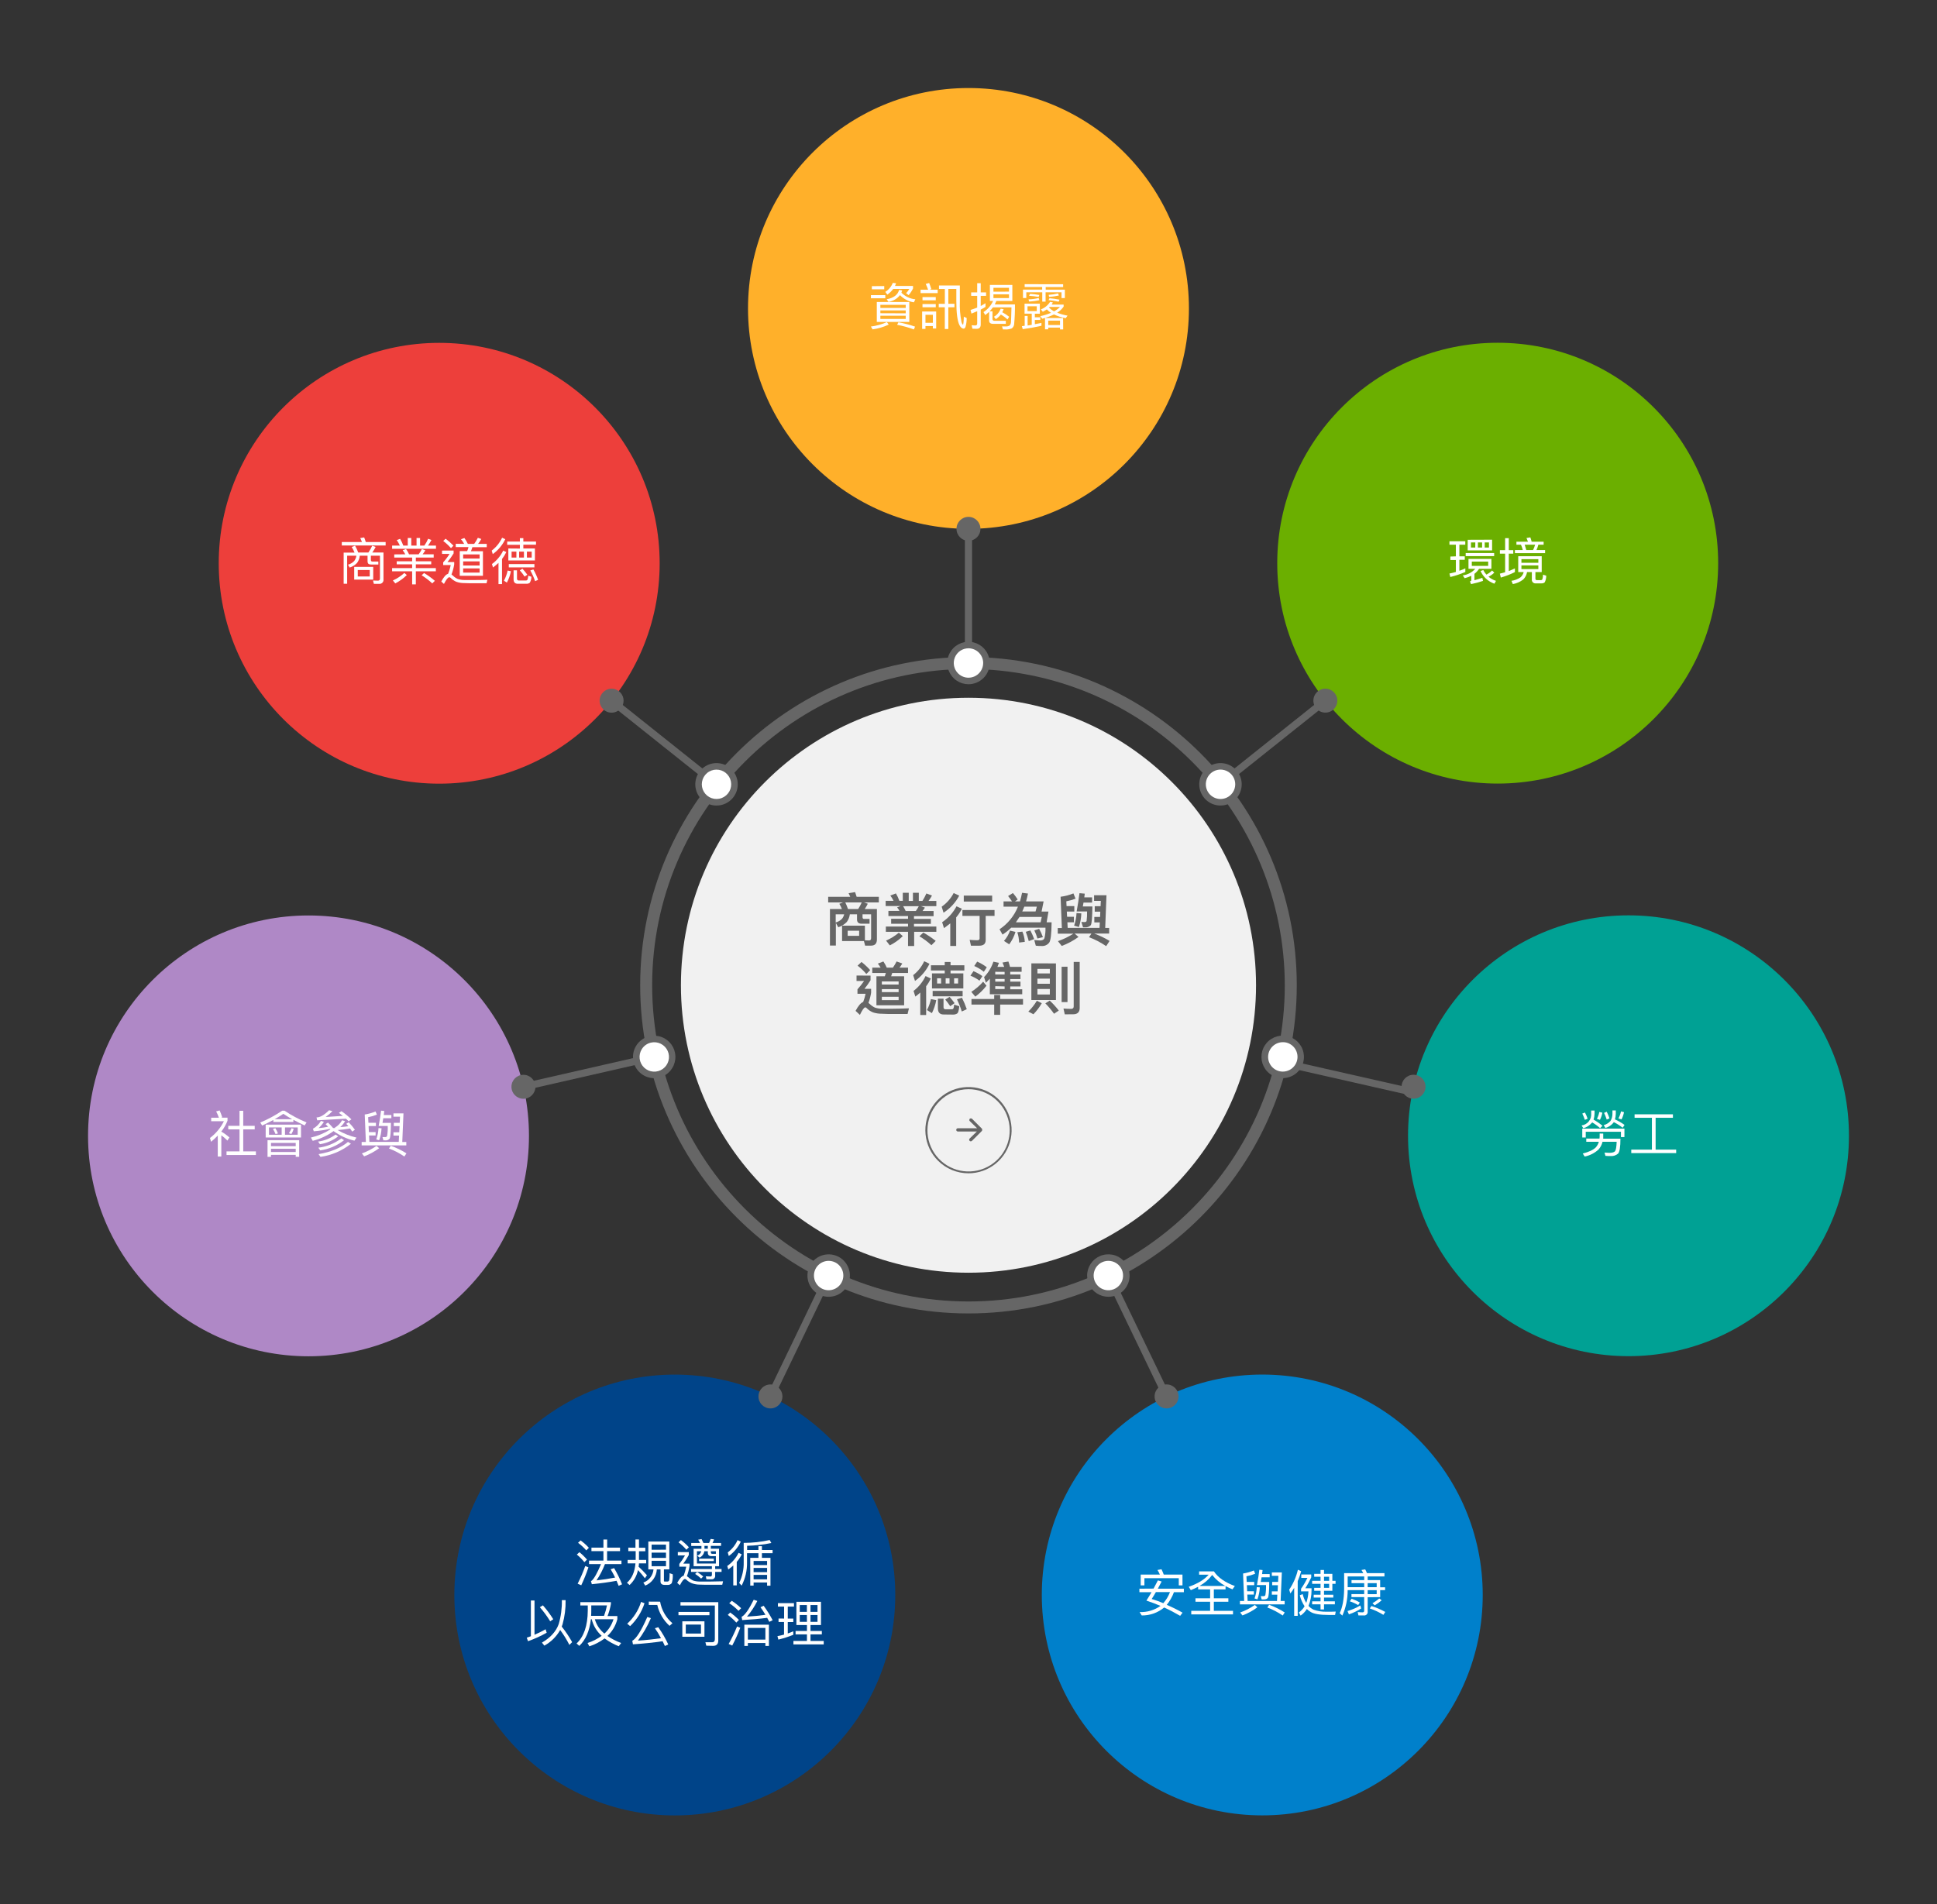 <svg width="660" height="649" viewBox="0 0 660 649" fill="none" xmlns="http://www.w3.org/2000/svg">
<rect x="0" y="0" width="660" height="649" fill="#333333" stroke="none"/>
<g clip-path="url(#clip0)">
<path d="M329.991 180.237C371.478 180.237 405.11 146.605 405.11 105.118C405.11 63.632 371.478 30 329.991 30C288.505 30 254.873 63.632 254.873 105.118C254.873 146.605 288.505 180.237 329.991 180.237Z" fill="#FFB02A"/>
<path d="M301.651 100.579V101.656H296.752V100.579H301.651ZM302.819 110.622C301.08 111.447 299.223 111.998 297.316 112.255L296.744 111.291C298.625 111.052 300.462 110.543 302.198 109.781L302.819 110.622ZM301.292 97.492V98.586H297.071V97.525L301.292 97.492ZM309.833 102.922V109.715H298.753V102.922H309.833ZM308.608 104.947V103.885H299.969V104.947H308.608ZM308.608 106.784V105.788H299.969V106.751L308.608 106.784ZM308.608 107.601H299.969V108.695H308.608V107.601ZM302.337 100.399L301.651 99.484C302.813 98.76 303.709 97.681 304.207 96.406L305.334 96.537C305.219 96.847 305.097 97.157 304.958 97.451H311.098V98.325C310.699 99.139 310.196 99.9 309.604 100.587L308.747 99.917C309.164 99.483 309.529 99 309.833 98.48H304.346C303.78 99.227 303.103 99.883 302.337 100.423V100.399ZM307.391 98.995C307.327 99.257 307.242 99.513 307.138 99.762C308.414 101.035 310.089 101.828 311.882 102.007L311.392 103.036C309.585 102.77 307.918 101.908 306.656 100.587C305.687 101.831 304.274 102.65 302.713 102.873L302.133 101.983C304.493 101.55 305.905 100.489 306.346 98.807L307.391 98.995ZM311.8 111.299L311.392 112.279C309.536 111.59 307.624 111.062 305.677 110.703L306.126 109.846C308.055 110.183 309.952 110.677 311.8 111.324V111.299Z" fill="white"/>
<path d="M316.242 98.742C316.011 98.069 315.738 97.412 315.425 96.774L316.601 96.447C316.885 97.123 317.127 97.816 317.328 98.521L316.74 98.742H319.5V99.893H313.67V98.742H316.242ZM318.985 111.945H317.859V111.128H315.336V112.091H314.201V106.164H318.985V111.945ZM318.847 101.248V102.342H314.323V101.248H318.847ZM318.847 103.624V104.727H314.323V103.624H318.847ZM317.859 110.018V107.282H315.336V110.018H317.859ZM321.941 103.559V98.497H319.941V97.288H327.052V102.669C326.961 105.059 327.15 107.451 327.616 109.797C327.787 110.344 327.942 110.614 328.081 110.614C328.22 110.614 328.22 110.393 328.285 109.977C328.351 109.56 328.375 108.817 328.408 107.919L329.379 108.385C329.395 109.434 329.252 110.48 328.955 111.487C328.783 111.83 328.596 112.002 328.351 112.002C327.804 112.002 327.33 111.61 326.93 110.834C326.211 109.397 325.852 106.654 325.852 102.669V98.48H323.125V103.543H325.215V104.727H323.125V112.132H321.925V104.727H319.859V103.543L321.941 103.559Z" fill="white"/>
<path d="M331.33 112.025L331.077 110.833C331.502 110.89 331.93 110.92 332.359 110.923C332.751 110.923 332.963 110.678 332.963 110.237V106.065C332.31 106.351 331.657 106.628 331.004 106.881L330.693 105.632C331.464 105.4 332.222 105.127 332.963 104.816V100.831H330.906V99.647H332.963V96.512H334.164V99.647H335.992V100.831H334.164V104.301C334.727 103.991 335.274 103.681 335.797 103.346V104.595C335.268 104.93 334.723 105.238 334.164 105.518V110.596C334.164 111.568 333.698 112.066 332.792 112.066L331.33 112.025ZM344.941 97.108V102.578H339.495C339.324 102.995 339.152 103.395 338.965 103.746H345.831C345.856 106.025 345.76 108.303 345.546 110.572C345.512 110.835 345.426 111.09 345.292 111.319C345.159 111.549 344.982 111.75 344.77 111.911C343.993 112.221 343.154 112.344 342.32 112.27H341.741L341.414 111.241C341.822 111.241 342.231 111.241 342.631 111.241C343.135 111.301 343.645 111.18 344.068 110.899C344.31 110.584 344.45 110.202 344.468 109.804C344.517 109.249 344.566 107.567 344.639 104.758H338.311C337.982 105.24 337.608 105.688 337.193 106.097H338.173V108.718C338.173 109.135 338.409 109.339 338.907 109.339H342.72V110.368H338.377C337.47 110.368 337.021 109.992 337.021 109.233V106.285C336.606 106.676 336.167 107.042 335.707 107.379L335.103 106.367C336.539 105.452 337.675 104.134 338.369 102.578H337.291V97.108H344.941ZM343.798 99.394V98.088H338.499V99.402L343.798 99.394ZM343.798 100.317H338.499V101.59H343.798V100.317ZM339.307 108.767L338.671 107.951C339.735 107.34 340.544 106.366 340.949 105.207L341.977 105.363C341.842 105.725 341.687 106.079 341.512 106.424C342.348 106.854 343.137 107.371 343.864 107.967L343.284 108.874C342.6 108.225 341.84 107.66 341.022 107.192C340.551 107.817 339.97 108.351 339.307 108.767Z" fill="white"/>
<path d="M354.307 103.485V106.915H352.609V108.14H354.463V109.046H352.609V110.483C353.426 110.344 354.136 110.197 354.854 110.042V111.03C353.042 111.446 350.911 111.846 348.478 112.181L348.184 111.152L349.147 111.03V107.674H350.143V110.94L351.548 110.712V106.898H349.098V103.485H354.307ZM362.244 96.872V97.835H356.3V98.725H362.832V101.583H361.697V99.615H356.267V102.808H355.132V99.615H349.694V101.567H348.567V98.709H355.099V97.819H349.131V96.856L362.244 96.872ZM353.262 104.384H350.111V106.017H353.262V104.384ZM354.152 102.293C353.004 102.558 351.835 102.716 350.658 102.767L350.437 102.032C351.609 101.992 352.774 101.836 353.915 101.567L354.152 102.293ZM354.152 100.522L353.891 101.191C352.83 101.02 351.735 100.881 350.625 100.799L350.984 100.13C352.029 100.219 353.091 100.35 354.152 100.522ZM358.749 103.077C358.61 103.339 358.472 103.575 358.333 103.796H362.415V104.498C361.835 105.334 361.087 106.04 360.219 106.572C361.354 107.027 362.533 107.36 363.738 107.568L363.134 108.442C361.746 108.203 360.398 107.777 359.125 107.176C357.841 107.794 356.497 108.281 355.116 108.629L354.446 107.756C355.7 107.485 356.927 107.103 358.112 106.613C357.589 106.288 357.112 105.895 356.692 105.445C356.259 105.739 355.802 106.008 355.32 106.262L354.667 105.445C355.963 104.951 357.064 104.048 357.802 102.873L358.749 103.077ZM362.26 112.271H361.182V111.651H357.173V112.238H356.071V108.385H362.227L362.26 112.271ZM361.182 110.777V109.283H357.173V110.777H361.182ZM361.011 102.122L360.717 102.824C359.579 102.581 358.429 102.398 357.271 102.277L357.598 101.64C358.733 101.732 359.862 101.893 360.978 102.122H361.011ZM357.32 100.489C358.402 100.416 359.476 100.25 360.529 99.991L360.79 100.718C359.692 100.95 358.579 101.109 357.459 101.191L357.32 100.489ZM359.174 106.098C359.907 105.714 360.574 105.215 361.15 104.62H357.647L357.426 104.825C357.934 105.334 358.511 105.768 359.141 106.115L359.174 106.098Z" fill="white"/>
<path d="M510.318 267.055C551.804 267.055 585.436 233.423 585.436 191.937C585.436 150.45 551.804 116.818 510.318 116.818C468.831 116.818 435.199 150.45 435.199 191.937C435.199 233.423 468.831 267.055 510.318 267.055Z" fill="#6BAF00"/>
<path d="M496.061 189.61V185.65H493.873V184.466H499.27V185.65H497.262V189.61H499.099V190.786H497.262V194.526C497.947 194.289 498.633 194.011 499.286 193.709V194.934C497.635 195.651 495.925 196.225 494.175 196.649L493.873 195.473C494.624 195.318 495.343 195.146 496.061 194.934V190.851H494.191V189.676L496.061 189.61ZM508.17 190.484V193.856H503.965C503.541 194.513 503.008 195.093 502.389 195.571V197.751C503.279 197.514 504.194 197.22 505.084 196.934L505.32 197.979C503.982 198.424 502.619 198.792 501.238 199.082L500.862 198.151C501.173 198.053 501.328 197.93 501.328 197.759V196.24C500.6 196.594 499.836 196.868 499.05 197.057L498.413 196.11C500.053 195.877 501.562 195.084 502.683 193.864H500.364V190.492L508.17 190.484ZM509.109 188.475V189.537H499.409V188.475H509.109ZM508.407 183.936V187.585H500.095V183.968L508.407 183.936ZM502.691 184.875H501.205V186.606H502.667L502.691 184.875ZM507.076 191.407H501.491V192.868H507.076V191.407ZM505.002 184.875H503.573V186.606H504.994L505.002 184.875ZM509.15 195.162C508.577 195.734 507.912 196.203 507.182 196.551C507.936 197.181 508.804 197.664 509.738 197.971L509.182 198.935C508.142 198.574 507.187 198.002 506.376 197.256C505.566 196.511 504.917 195.606 504.471 194.599L505.41 194.289C505.687 194.85 506.042 195.369 506.464 195.832C507.183 195.476 507.837 195.002 508.399 194.428L509.15 195.162ZM507.337 184.875H505.892V186.606H507.337V184.875Z" fill="white"/>
<path d="M516.178 194.974C514.639 195.743 513.032 196.369 511.377 196.844L511.051 195.504C511.647 195.366 512.251 195.211 512.847 195.039V188.695H511.067V187.495H512.847V183.412H514.096V187.495H515.623V188.695H514.096V194.614C514.807 194.337 515.493 194.051 516.178 193.724V194.974ZM525.315 189.568V194.974H523.168V197.17C523.168 197.529 523.323 197.717 523.649 197.717H525.054C525.144 197.719 525.233 197.699 525.314 197.66C525.395 197.62 525.466 197.561 525.519 197.489C525.679 196.959 525.759 196.409 525.756 195.856L526.85 196.198C526.867 196.982 526.694 197.759 526.344 198.46C526.043 198.718 525.653 198.848 525.258 198.819H523.307C523.12 198.843 522.931 198.823 522.753 198.761C522.576 198.699 522.415 198.597 522.284 198.462C522.152 198.328 522.054 198.165 521.996 197.986C521.939 197.807 521.923 197.617 521.951 197.431V194.982H520.318C520.161 195.928 519.713 196.801 519.036 197.48C517.998 198.298 516.771 198.842 515.468 199.064L515.003 197.954C516.113 197.797 517.172 197.386 518.097 196.754C518.63 196.286 519.004 195.664 519.167 194.974H517.313V189.568H525.315ZM520.628 184.62C520.457 184.155 520.31 183.747 520.13 183.363L521.437 183.143C521.616 183.626 521.766 184.119 521.886 184.62H525.968V185.649H524.164C524.011 186.273 523.798 186.88 523.527 187.462H526.466V188.507H516.178V187.462H518.865C518.706 186.843 518.502 186.237 518.252 185.649H516.693V184.62H520.628ZM524.164 191.814V190.565H518.399V191.814H524.164ZM524.164 192.696H518.399V193.961H524.164V192.696ZM523.053 185.649H519.518C519.706 186.213 519.894 186.809 520.065 187.462H522.351C522.659 186.889 522.895 186.28 523.053 185.649Z" fill="white"/>
<path d="M554.882 462.2C596.369 462.2 630 428.568 630 387.081C630 345.595 596.369 311.963 554.882 311.963C513.395 311.963 479.764 345.595 479.764 387.081C479.764 428.568 513.395 462.2 554.882 462.2Z" fill="#00A194"/>
<path d="M542.332 382.73C541.585 383.595 540.599 384.22 539.498 384.526L538.902 383.571C539.878 383.44 540.764 382.935 541.374 382.162C541.983 381.39 542.268 380.41 542.168 379.431V378.492H543.32V379.464C543.309 380.182 543.194 380.894 542.977 381.578C544.053 382.191 545.075 382.896 546.03 383.685L545.214 384.501C544.389 383.761 543.491 383.104 542.536 382.542L542.332 382.73ZM553.493 387.531H552.309V385.726H540.315V387.678H539.131V384.648H553.501L553.493 387.531ZM540.96 381.268L540.013 381.66C539.774 380.927 539.482 380.212 539.139 379.521L540.045 379.162C540.416 379.839 540.723 380.55 540.96 381.284V381.268ZM546.275 386.347V387.392V388.078H552.138C552.138 390.919 551.852 392.617 551.321 393.181C550.957 393.491 550.532 393.723 550.075 393.864C549.617 394.004 549.135 394.049 548.66 393.997C548.219 393.997 547.688 393.997 547.027 393.932L546.716 392.813L548.349 392.903C549.411 392.903 550.08 392.683 550.35 392.266C550.619 391.85 550.782 390.829 550.848 389.131H546.03C545.811 390.111 545.344 391.019 544.675 391.768C543.35 392.988 541.714 393.818 539.947 394.169L539.294 393.14C541.433 392.593 542.928 391.891 543.785 391.001C544.247 390.456 544.587 389.818 544.781 389.131H540.494V388.053H545.002L545.059 387.367V386.322L546.275 386.347ZM545.965 379.211C545.825 380.065 545.549 380.892 545.149 381.66L544.12 381.317C544.515 380.584 544.791 379.793 544.936 378.974L545.965 379.211ZM549.68 382.73C548.985 383.548 548.061 384.14 547.027 384.428L546.422 383.464C547.329 383.236 548.144 382.734 548.758 382.027C549.196 381.286 549.422 380.439 549.411 379.578V378.451H550.554V379.578C550.54 380.23 550.444 380.877 550.268 381.505C551.419 382.02 552.513 382.652 553.534 383.391L552.897 384.363C551.963 383.616 550.95 382.972 549.876 382.444L549.68 382.73ZM548.415 381.154L547.467 381.562C547.216 380.784 546.913 380.023 546.561 379.284L547.467 378.9C547.838 379.633 548.154 380.392 548.415 381.17V381.154ZM553.354 379.055C553.19 379.909 552.901 380.735 552.497 381.505L551.452 381.162C551.864 380.417 552.159 379.613 552.326 378.778L553.354 379.055Z" fill="white"/>
<path d="M556.955 380.957V379.773H570.019V380.957H564.124V391.809H571.129V392.993H555.828V391.809H562.858V380.957H556.955Z" fill="white"/>
<path d="M430.095 618.707C471.582 618.707 505.213 585.076 505.213 543.589C505.213 502.102 471.582 468.471 430.095 468.471C388.608 468.471 354.977 502.102 354.977 543.589C354.977 585.076 388.608 618.707 430.095 618.707Z" fill="#0080CB"/>
<path d="M393.058 541.417C393.572 540.47 394.07 539.547 394.536 538.617L395.801 539C395.352 539.858 394.928 540.633 394.511 541.45H403.379V542.65H399.998C399.429 544.212 398.601 545.667 397.549 546.953C399.394 547.741 401.193 548.632 402.938 549.623L402.121 550.701C400.353 549.661 398.532 548.713 396.667 547.86C394.527 549.651 391.815 550.613 389.024 550.57L388.306 549.419C390.844 549.519 393.344 548.778 395.418 547.312C393.785 546.627 392.184 546.025 390.617 545.508C391.237 544.553 391.817 543.589 392.364 542.65H388.232V541.45L393.058 541.417ZM402.913 540.315H401.648V537.865H389.939V540.315H388.673V536.649H395.205C394.978 536.102 394.705 535.574 394.389 535.073L395.761 534.828C396.052 535.419 396.308 536.027 396.528 536.649H402.905L402.913 540.315ZM392.405 544.961C393.757 545.36 395.084 545.837 396.381 546.39C397.366 545.278 398.135 543.994 398.651 542.601H393.85C393.344 543.508 392.854 544.291 392.405 544.977V544.961Z" fill="white"/>
<path d="M405.747 541.948L405.045 540.805C408.131 539.716 410.396 538.339 411.838 536.673H408.572V535.555H413.626C414.998 537.629 417.366 539.294 420.754 540.544L419.938 541.662C419.134 541.338 418.349 540.97 417.586 540.56V541.695H413.594V544.716H418.542V545.892H413.594V548.994H420.126V550.211H405.902V548.994H412.328V545.892H407.339V544.716H412.328V541.695H408.246V540.789C407.433 541.217 406.599 541.604 405.747 541.948ZM413.014 536.788C411.859 538.319 410.393 539.588 408.711 540.511H417.488C415.757 539.572 414.235 538.292 413.014 536.747V536.788Z" fill="white"/>
<path d="M427.679 536.356C426.717 536.744 425.719 537.037 424.699 537.229L424.797 539.132H427.353V540.25H424.854L424.952 542.324H427.23V543.451H425.001L425.107 545.631H435.118L435.224 543.492H433.354V542.357H435.322L435.428 540.267H433.468V539.148H435.477L435.583 537.058H433.354V535.899H436.767L436.351 545.631H437.722V546.799H422.486V545.631H423.923L423.556 536.274C424.819 536.072 426.054 535.727 427.238 535.245L427.679 536.356ZM428.447 547.787C426.886 548.949 425.168 549.884 423.344 550.563L422.568 549.567C424.339 548.937 426.017 548.072 427.557 546.995L428.447 547.787ZM429.263 540.994C429.197 542.388 428.922 543.764 428.447 545.076L427.459 544.782C427.908 543.543 428.166 542.244 428.226 540.928L429.263 540.994ZM429.59 539.165H432.472C432.472 542.349 432.284 544.153 432.007 544.562C431.729 544.97 431.256 545.109 430.447 545.109H429.9L429.574 543.998H430.48C430.613 544.016 430.749 543.993 430.868 543.931C430.988 543.87 431.086 543.774 431.149 543.655C431.344 542.518 431.418 541.363 431.37 540.21H428.284C428.667 538.234 428.937 536.503 429.1 534.992L430.202 535.098C430.129 535.58 430.08 536.021 430.031 536.47H432.619V537.572H429.859C429.77 538.16 429.688 538.683 429.582 539.189L429.59 539.165ZM437.755 549.534L437.069 550.596C435.435 549.475 433.672 548.554 431.819 547.852L432.44 546.929C434.305 547.608 436.09 548.489 437.763 549.559L437.755 549.534Z" fill="white"/>
<path d="M439.665 543.076L439.273 541.778C440.669 539.714 441.674 537.411 442.237 534.984L443.348 535.499C443.04 536.653 442.647 537.783 442.172 538.879V550.71H440.972V541.173C440.57 541.83 440.134 542.465 439.665 543.076ZM446.777 536.601V537.614C446.184 538.888 445.51 540.123 444.76 541.312H446.883V542.014C446.889 543.831 446.539 545.631 445.854 547.314C446.354 547.875 446.966 548.326 447.651 548.636C449.03 549.108 450.481 549.332 451.937 549.298C453.277 549.298 454.338 549.298 455.13 549.249L454.91 550.4H452.713C449.749 550.4 447.724 550.057 446.663 549.42C446.155 549.143 445.693 548.791 445.291 548.375C444.736 549.257 444.012 550.02 443.16 550.62L442.564 549.575C443.354 549.004 444.019 548.275 444.515 547.436C443.758 546.288 443.206 545.017 442.882 543.68L443.87 543.305C444.112 544.357 444.523 545.364 445.087 546.285C445.532 545.021 445.783 543.697 445.83 542.357H443.315V541.467C444.143 540.297 444.867 539.057 445.479 537.761H443.389V536.601H446.777ZM451.137 542.17V543.509H454.305V544.48H451.137V545.754H454.836V546.783H451.137V548.53H449.953V546.783H447.087V545.754H449.953V544.48H447.618V543.509H449.953V542.17H447.79V541.173H449.953V539.785H447.087V538.773H449.953V537.385H447.79V536.389H449.953V535.074H451.137V536.389H453.979V538.773H455.073V539.785H453.979V542.17H451.137ZM451.137 538.773H452.885V537.385H451.137V538.773ZM451.137 541.173H452.885V539.785H451.137V541.173Z" fill="white"/>
<path d="M466.014 544.349V549.248C466.037 549.429 466.019 549.614 465.959 549.786C465.899 549.959 465.8 550.116 465.669 550.244C465.539 550.372 465.38 550.468 465.206 550.525C465.033 550.582 464.848 550.597 464.667 550.57H462.862L462.609 549.419C463.189 549.476 463.736 549.509 464.242 549.509C464.318 549.521 464.396 549.515 464.469 549.492C464.542 549.469 464.609 549.429 464.665 549.377C464.721 549.324 464.764 549.259 464.791 549.187C464.819 549.116 464.829 549.038 464.822 548.962V544.316H460.486V543.287H464.822V541.948H459.188C459.217 544.935 458.602 547.892 457.384 550.619L456.461 549.803C457.416 547.868 457.939 545.157 457.988 541.638V536.151H464.52C464.316 535.759 464.103 535.4 463.899 535.073L465.173 534.869C465.399 535.283 465.598 535.712 465.769 536.151H471.73V537.27H466.014V538.519H470.268V540.968H471.95V541.948H470.268V544.332L466.014 544.349ZM463.801 548.186C462.496 549.026 461.092 549.7 459.621 550.195L459.139 549.076C460.674 548.628 462.145 547.983 463.516 547.158L463.801 548.186ZM464.83 540.936V539.564H460.511V538.519H464.83V537.27H459.196V540.936H464.83ZM463.344 546.161L462.773 547.051C461.877 546.514 460.924 546.079 459.931 545.753L460.527 544.863C461.503 545.199 462.441 545.634 463.328 546.161H463.344ZM466.014 540.936H469.084V539.564H466.014V540.936ZM466.014 541.965V543.32H469.084V541.948L466.014 541.965ZM472.015 549.37L471.362 550.366C469.902 549.465 468.347 548.729 466.724 548.17L467.304 547.353C468.932 547.869 470.505 548.544 471.999 549.37H472.015ZM470.782 545.41C470.047 546.06 469.248 546.634 468.398 547.125L467.647 546.406C468.47 545.941 469.244 545.394 469.958 544.773L470.782 545.41Z" fill="white"/>
<path d="M229.929 618.723C271.416 618.723 305.047 585.091 305.047 543.605C305.047 502.118 271.416 468.486 229.929 468.486C188.442 468.486 154.811 502.118 154.811 543.605C154.811 585.091 188.442 618.723 229.929 618.723Z" fill="#004489"/>
<path d="M200.013 531.538L199.115 532.411C198.356 531.456 197.493 530.588 196.543 529.823L197.417 529.006C198.361 529.765 199.231 530.612 200.013 531.538ZM200.503 534.175C199.806 536.257 198.988 538.296 198.054 540.282L196.821 539.752C197.817 537.806 198.682 535.796 199.409 533.734L200.503 534.175ZM200.642 527.512L199.768 528.402C198.933 527.435 197.991 526.567 196.959 525.814L197.833 524.997C198.854 525.739 199.797 526.582 200.65 527.512H200.642ZM206.88 524.695V527.455H211.265V528.655H206.855V531.864H211.754V533.064H206.129C205.388 535.021 204.42 536.885 203.246 538.617C205.361 538.396 207.468 538.07 209.591 537.653C209.093 536.624 208.578 535.686 208.064 534.828L209.248 534.436C210.3 536.199 211.207 538.045 211.959 539.956L210.791 540.47C210.554 539.866 210.326 539.303 210.089 538.756C207.498 539.235 204.686 539.624 201.654 539.923L201.36 538.837C201.45 538.805 201.537 538.767 201.622 538.723C202.438 538.021 203.491 536.135 204.79 533.064H200.707V531.864H205.606V528.655H201.524V527.455H205.606V524.695H206.88Z" fill="white"/>
<path d="M216.522 527.488V524.68H217.722V527.488H219.877V528.689H217.722V531.334C217.722 531.44 217.722 531.538 217.722 531.644H220.171V532.828H217.722C217.722 533.204 217.64 533.58 217.591 533.955C218.514 534.772 219.477 535.792 220.433 536.854L219.747 537.899C219.01 536.925 218.22 535.993 217.379 535.106C216.985 537.063 215.985 538.845 214.521 540.201L213.623 539.426C215.305 537.964 216.269 535.776 216.522 532.828H213.852V531.644H216.595V528.656H214.088V527.456L216.522 527.488ZM228.059 525.382V534.862H226.222V538.756C226.222 538.928 226.311 539.026 226.516 539.026H227.389C227.561 539.028 227.726 538.964 227.851 538.847C227.976 538.729 228.05 538.568 228.059 538.397C228.138 537.657 228.171 536.912 228.157 536.168L229.226 536.544C229.31 537.563 229.193 538.589 228.883 539.565C228.708 539.773 228.486 539.936 228.234 540.04C227.982 540.144 227.709 540.185 227.438 540.161H226.483C225.519 540.161 225.054 539.752 225.054 538.96V534.878H223.805C223.735 536.076 223.328 537.231 222.63 538.207C221.932 539.184 220.972 539.943 219.861 540.397L219.208 539.369C220.154 539.03 220.984 538.427 221.597 537.631C222.211 536.835 222.583 535.879 222.67 534.878H220.906V525.382H228.059ZM226.924 528.158V526.435H222.025V528.183L226.924 528.158ZM226.924 530.959V529.154H222.025V530.959H226.924ZM226.924 531.947H222.025V533.784H226.924V531.947Z" fill="white"/>
<path d="M234.698 528.983V529.963C234.142 530.986 233.517 531.971 232.828 532.91H234.943V533.727C234.76 534.907 234.462 536.067 234.053 537.189C234.221 537.284 234.377 537.399 234.518 537.532C235.009 538.003 235.575 538.39 236.192 538.675C236.957 538.918 237.757 539.034 238.56 539.018C239.524 539.018 240.601 539.018 241.826 539.018C243.051 539.018 244.504 538.977 246.366 538.928L246.096 540.112H242.014C240.691 540.112 239.524 540.112 238.519 540.063C237.586 540.071 236.658 539.919 235.776 539.614C235.03 539.318 234.352 538.873 233.783 538.307C233.667 538.203 233.516 538.144 233.359 538.144C232.959 538.144 232.395 538.846 231.661 540.283L230.746 539.467C231.522 538.03 232.257 537.189 232.959 537.017C233.335 536.021 233.622 534.994 233.816 533.947H231.473V533.008C232.191 532.093 232.838 531.124 233.408 530.11H230.958V528.975L234.698 528.983ZM234.698 527.35L233.881 528.166C233.071 527.239 232.172 526.394 231.195 525.643L232.012 524.876C232.99 525.599 233.896 526.417 234.714 527.317L234.698 527.35ZM239.001 527.848V526.893H235.523V525.864H238.519C238.33 525.481 238.118 525.11 237.882 524.753L239.05 524.541C239.254 524.941 239.458 525.358 239.67 525.864H241.606C241.834 525.428 242.012 524.968 242.136 524.492L243.304 524.647C243.171 525.071 242.993 525.478 242.773 525.864H245.688V526.86H242.202V527.815H245.002V533.784H243.68V534.739H245.86V535.719H243.68V536.952C243.705 537.125 243.69 537.302 243.635 537.468C243.581 537.634 243.489 537.786 243.367 537.911C243.244 538.036 243.094 538.131 242.929 538.188C242.764 538.246 242.588 538.264 242.414 538.242H240.716L240.487 537.23C241.042 537.23 241.557 537.295 242.071 537.295C242.398 537.295 242.569 537.091 242.569 536.699V535.719H235.465V534.739H242.569V533.784H236.339V527.832L239.001 527.848ZM239.597 537.311L238.895 538.013C238.277 537.407 237.592 536.873 236.854 536.421L237.539 535.768C238.273 536.211 238.966 536.717 239.613 537.279L239.597 537.311ZM243.924 530.355H242.406C241.589 530.355 241.181 529.963 241.181 529.203V528.689H239.989C239.916 529.156 239.729 529.599 239.444 529.976C239.159 530.354 238.786 530.655 238.356 530.853L237.58 530.2C237.913 530.076 238.212 529.875 238.451 529.612C238.689 529.349 238.861 529.032 238.952 528.689H237.466V532.878H243.924V530.355ZM243.222 531.212V532.028H238.209V531.212H243.222ZM241.181 526.86H240.038V527.815H241.181V526.86ZM242.21 529.089C242.21 529.399 242.365 529.563 242.708 529.563H243.924V528.689H242.21V529.089Z" fill="white"/>
<path d="M252.735 529.742C252.28 530.673 251.709 531.543 251.036 532.33V540.316H249.853V533.531C249.322 534.004 248.758 534.453 248.154 534.902L247.795 533.718C249.44 532.57 250.768 531.026 251.657 529.228L252.735 529.742ZM252.408 525.415C251.49 527.37 250.084 529.057 248.326 530.314L247.966 529.097C249.415 527.999 250.565 526.556 251.314 524.9L252.408 525.415ZM262.819 525.88C260.105 526.453 257.344 526.77 254.572 526.827V528.264H258.426V526.958H259.61V528.264H263.243V529.358H259.61V530.934H262.525V540.422H261.373V539.336H256.776V540.397H255.633V530.934H258.426V529.358H254.539V532.428C254.601 535.196 253.97 537.936 252.702 540.397L251.861 539.499C252.934 537.303 253.463 534.88 253.404 532.436V525.839C256.379 525.841 259.345 525.512 262.247 524.859L262.819 525.88ZM261.373 533.408V531.987H256.776V533.408H261.373ZM261.373 535.809V534.363H256.776V535.809H261.373ZM261.373 538.258V536.748H256.776V538.258H261.373Z" fill="white"/>
<path d="M182.124 545.476V557.152C183.42 556.6 184.685 555.975 185.912 555.282L186.271 556.466C184.237 557.606 182.109 558.571 179.911 559.348L179.486 558.148L180.891 557.65V545.476H182.124ZM188.517 551.861L187.472 552.563C186.435 550.865 185.255 549.259 183.944 547.762L184.99 547.125C186.293 548.605 187.472 550.189 188.517 551.861ZM185.471 560.843L184.655 559.83C187.537 558.148 189.456 556.058 190.37 553.519C191.141 550.867 191.504 548.114 191.448 545.354H192.722C192.776 548.139 192.424 550.917 191.677 553.6C191.587 553.853 191.505 554.115 191.399 554.368C192.733 556.029 193.921 557.802 194.951 559.667L194.004 560.606C193.108 558.828 192.059 557.131 190.868 555.535C189.604 557.781 187.734 559.626 185.471 560.859V560.843Z" fill="white"/>
<path d="M197.743 547.158V546.031H208.154V546.684C207.904 548.078 207.524 549.445 207.019 550.767H210.35V551.845C209.792 554.034 208.619 556.017 206.97 557.56C208.423 558.553 209.995 559.359 211.648 559.961L210.832 561.063C209.116 560.391 207.497 559.496 206.014 558.401C204.443 559.578 202.689 560.489 200.821 561.096L200.201 559.961C201.923 559.409 203.544 558.582 205.002 557.511C203.331 556.011 202.15 554.042 201.613 551.861H201.336C200.873 555.851 199.559 558.878 197.392 560.941L196.453 560.124C198.952 557.797 200.242 554.057 200.274 548.914V547.166L197.743 547.158ZM205.818 550.71C206.24 549.553 206.573 548.366 206.815 547.158H201.466V548.905C201.466 549.526 201.466 550.122 201.401 550.71H205.818ZM209.044 551.861H202.683C203.239 553.792 204.38 555.504 205.949 556.76C207.395 555.429 208.462 553.739 209.044 551.861Z" fill="white"/>
<path d="M219.608 546.407C218.648 549.372 216.964 552.052 214.709 554.204L213.713 553.38C215.913 551.364 217.544 548.804 218.44 545.958L219.608 546.407ZM227.7 560.459L226.548 560.981C226.295 560.394 226.034 559.863 225.781 559.348C222.743 559.814 219.363 560.165 215.664 560.41L215.444 559.21C216.791 558.491 218.506 555.78 220.563 551.085L221.78 551.494C220.622 554.213 219.138 556.782 217.363 559.144C220.139 558.973 222.76 558.679 225.226 558.328C224.604 557.154 223.912 556.02 223.152 554.931L224.287 554.572C225.606 556.423 226.748 558.394 227.7 560.459ZM224.923 545.876C225.422 548.74 226.907 551.34 229.12 553.225L228.141 554.115C226.05 552.226 224.59 549.741 223.96 546.995H221.061V545.852L224.923 545.876Z" fill="white"/>
<path d="M241.727 549.371V550.489H231.178V549.371H241.727ZM240.657 560.875L240.355 559.691H242.756C243.262 559.691 243.572 559.348 243.572 558.663V547.191H231.864V546.031H244.74V559.095C244.74 560.312 244.16 560.932 242.993 560.932L240.657 560.875ZM240.029 552.563V557.838H232.492V552.563H240.029ZM238.845 553.674H233.668V556.744H238.845V553.674Z" fill="white"/>
<path d="M251.771 552.098L250.881 553.004C250.013 552.027 249.041 551.148 247.982 550.383L248.799 549.566C249.866 550.316 250.861 551.163 251.771 552.098ZM252.236 554.768C251.45 556.843 250.534 558.866 249.493 560.826L248.276 560.295C249.359 558.37 250.317 556.376 251.142 554.327L252.236 554.768ZM252.53 548.105L251.64 548.995C250.684 548.015 249.625 547.142 248.48 546.39L249.338 545.574C250.48 546.314 251.549 547.162 252.53 548.105ZM263.276 552.187L262.132 552.751C261.887 552.269 261.651 551.804 261.406 551.379C258.858 551.722 256.009 551.975 252.89 552.147L252.685 551.036C253.774 550.519 255.151 548.581 256.817 545.223L258.05 545.631C257.095 547.543 255.913 549.333 254.531 550.963C256.744 550.848 258.834 550.636 260.81 550.35C260.295 549.464 259.733 548.606 259.128 547.778L260.205 547.264C261.347 548.834 262.373 550.485 263.276 552.204V552.187ZM261.994 560.965H260.793V559.969H254.825V560.965H253.624V553.706H261.994V560.965ZM260.793 558.801V554.825H254.825V558.801H260.793Z" fill="white"/>
<path d="M267.17 551.632V547.549H265.064V546.381H270.534V547.549H268.42V551.632H270.306V552.815H268.42V556.71C269.065 556.482 269.685 556.245 270.306 555.967V557.167C268.65 557.837 266.947 558.383 265.211 558.8L264.9 557.617C265.652 557.478 266.411 557.306 267.146 557.102V552.799H265.276V551.615L267.17 551.632ZM279.736 545.916V553.836H276.168V555.861H280.03V557.029H276.168V559.258H280.667V560.442H270.346V559.258H274.952V557.029H271.081V555.861H274.952V553.836H271.359V545.916H279.736ZM274.935 549.345V547.018H272.502V549.345H274.935ZM274.935 550.423H272.502V552.742H274.952L274.935 550.423ZM276.168 549.345H278.552V547.018H276.168V549.345ZM278.552 550.423H276.168V552.742H278.552V550.423Z" fill="white"/>
<path d="M105.118 462.241C146.605 462.241 180.237 428.609 180.237 387.122C180.237 345.636 146.605 312.004 105.118 312.004C63.632 312.004 30 345.636 30 387.122C30 428.609 63.632 462.241 105.118 462.241Z" fill="#AF88C6"/>
<path d="M71.919 389.139L71.543 387.841C73.553 386.334 75.18 384.376 76.295 382.125H71.959V380.941H74.597C74.329 380.2 74.013 379.477 73.65 378.778L74.834 378.451C75.169 379.211 75.467 379.988 75.724 380.778L75.356 380.917H77.52V381.962C77.007 383.297 76.291 384.545 75.397 385.661C76.391 386.23 77.322 386.903 78.173 387.669L77.487 388.731C76.855 388.067 76.16 387.466 75.413 386.935V394.161H74.205V387.024C73.519 387.735 72.76 388.445 71.919 389.139ZM82.876 378.582V383.693H86.787V384.91H82.876V392.413H87.195V393.638H77.185V392.413H81.611V384.91H77.781V383.693H81.611V378.582H82.876Z" fill="white"/>
<path d="M89.327 383.603L88.674 382.574C91.291 381.487 93.791 380.139 96.137 378.549H96.953C99.311 380.128 101.822 381.466 104.449 382.542L103.795 383.57C102.407 382.917 101.134 382.288 99.966 381.652V382.37H93.132V381.701C91.967 382.337 90.699 382.972 89.327 383.603ZM102.563 383.293V387.669H90.527V383.293H102.563ZM101.942 394.25H100.758V393.597H92.34V394.267H91.156V388.592H101.942V394.25ZM95.973 384.24H91.654V386.747H95.973V384.24ZM100.758 390.633V389.523H92.34V390.633H100.758ZM100.758 392.625V391.507H92.34V392.625H100.758ZM94.708 386.297L93.891 386.502C93.651 385.897 93.353 385.318 93.001 384.771L93.818 384.501C94.185 385.062 94.484 385.665 94.708 386.297ZM96.545 379.61C95.639 380.231 94.642 380.827 93.581 381.447H99.558C98.464 380.827 97.451 380.231 96.545 379.61ZM101.444 384.24H97.108V386.747H101.428L101.444 384.24ZM100.089 384.722C99.9 385.35 99.626 385.949 99.272 386.502L98.456 386.208C98.813 385.684 99.101 385.115 99.313 384.517L100.089 384.722Z" fill="white"/>
<path d="M112.419 384.739C110.605 385.139 108.766 385.411 106.915 385.556L106.63 384.698C107.771 384.074 108.715 383.144 109.357 382.012L110.361 382.339C109.864 383.145 109.247 383.872 108.532 384.494C109.629 384.392 110.719 384.231 111.798 384.012C111.52 383.71 111.226 383.416 110.941 383.122L111.757 382.592C112.377 383.179 112.96 383.804 113.505 384.462H114.174L114.117 384.306C115.15 383.711 115.998 382.84 116.566 381.792L117.579 382.118C117.141 382.87 116.591 383.551 115.946 384.135C116.885 384.07 117.816 383.963 118.706 383.833L117.987 383.016L118.804 382.486C119.574 383.28 120.284 384.132 120.927 385.033L120.02 385.67C119.793 385.302 119.545 384.948 119.277 384.608C117.878 384.861 116.466 385.038 115.048 385.139C117.042 386.316 119.203 387.183 121.457 387.711L120.771 388.756C118.202 388.165 115.782 387.054 113.66 385.49C111.526 387.042 109.115 388.17 106.556 388.813L105.936 387.703C108.293 387.154 110.54 386.21 112.582 384.911L112.419 384.739ZM119.767 381.473L118.787 382.159C118.504 381.838 118.196 381.54 117.865 381.269C114.403 381.487 111.137 381.669 108.067 381.816L107.854 380.836C109.055 380.836 110.483 380.02 112.125 378.387L113.276 378.697C112.572 379.438 111.795 380.105 110.957 380.689C113.57 380.534 115.521 380.412 116.82 380.306C116.395 379.963 115.946 379.62 115.472 379.277L116.362 378.713C117.556 379.544 118.681 380.47 119.726 381.481L119.767 381.473ZM115.244 387.287C113.433 388.701 111.286 389.621 109.014 389.957L108.369 389.067C110.526 388.793 112.578 387.972 114.329 386.682L115.244 387.287ZM117.228 388.601C114.878 390.45 112.081 391.645 109.12 392.063L108.467 391.157C111.31 390.799 114.011 389.707 116.305 387.989L117.228 388.601ZM119.579 389.818C116.576 392.199 112.995 393.74 109.202 394.284L108.548 393.345C112.762 392.627 116.104 391.238 118.575 389.181L119.579 389.818Z" fill="white"/>
<path d="M128.421 379.889C127.454 380.269 126.453 380.561 125.433 380.762L125.539 382.665H128.095V383.775H125.588L125.694 385.849H127.981V386.984H125.752L125.858 389.164H135.868L135.974 387.017H134.064V385.89H136.039L136.137 383.791H134.186V382.681H136.195L136.293 380.591H134.064V379.464H137.477L137.068 389.205H138.44V390.364H123.229V389.205H124.666L124.274 379.84C125.538 379.644 126.774 379.299 127.956 378.811L128.421 379.889ZM129.189 391.32C127.627 392.485 125.906 393.42 124.078 394.096L123.31 393.108C125.077 392.47 126.754 391.605 128.299 390.536L129.189 391.32ZM130.005 384.535C129.94 385.929 129.665 387.305 129.189 388.617L128.201 388.331C128.649 387.09 128.908 385.788 128.969 384.469L130.005 384.535ZM130.332 382.697H133.206C133.174 385.887 133.021 387.686 132.749 388.094C132.554 388.308 132.31 388.47 132.038 388.566C131.766 388.663 131.475 388.692 131.189 388.65H130.642L130.316 387.531H131.222C131.355 387.549 131.491 387.525 131.61 387.464C131.73 387.403 131.828 387.307 131.892 387.188C132.087 386.051 132.161 384.896 132.112 383.743H129.026C129.401 381.775 129.679 380.044 129.842 378.533L130.936 378.639C130.871 379.113 130.822 379.562 130.765 380.011H133.353V381.105H130.593C130.512 381.685 130.43 382.216 130.324 382.73L130.332 382.697ZM138.497 393.067L137.779 394.161C136.149 393.038 134.389 392.117 132.537 391.418L133.149 390.487C135.023 391.15 136.817 392.021 138.497 393.083V393.067Z" fill="white"/>
<path d="M149.65 267.088C191.136 267.088 224.768 233.457 224.768 191.97C224.768 150.483 191.136 116.852 149.65 116.852C108.163 116.852 74.531 150.483 74.531 191.97C74.531 233.457 108.163 267.088 149.65 267.088Z" fill="#ED3F3B"/>
<path d="M124.632 184.736H131.401V185.904H116.459V184.736H123.326C123.162 184.272 122.968 183.819 122.746 183.381L124.085 183.16C124.294 183.676 124.476 184.202 124.632 184.736ZM122.06 188.304H125.53C126.026 187.577 126.455 186.806 126.812 186.002L127.996 186.402C127.678 187.073 127.293 187.711 126.845 188.304H130.666V197.457C130.695 197.662 130.677 197.871 130.612 198.068C130.547 198.265 130.438 198.445 130.293 198.592C130.147 198.74 129.97 198.852 129.774 198.92C129.578 198.988 129.369 199.01 129.164 198.984H127.392L127.09 197.849L128.78 197.898C129.229 197.898 129.466 197.661 129.466 197.18V189.398H126.363V190.803C126.363 191.178 126.535 191.391 126.918 191.391H128.919V192.395H126.404C125.588 192.395 125.236 192.036 125.236 191.317V189.398H122.575C122.511 190.284 122.196 191.134 121.668 191.848C120.982 192.595 120.103 193.14 119.129 193.424L118.582 192.452C119.384 192.232 120.111 191.801 120.688 191.203C121.081 190.671 121.336 190.052 121.431 189.398H118.288V198.951H117.096V188.337H120.795C120.545 187.664 120.222 187.02 119.831 186.418L120.982 185.985C121.415 186.722 121.776 187.498 122.06 188.304ZM127.172 193.203V197.539H120.688V193.203H127.172ZM125.988 194.265H121.905V196.461H125.988V194.265Z" fill="white"/>
<path d="M140.138 183.348V185.952H141.934V183.348H143.134V185.952H144.588C145.101 185.223 145.534 184.44 145.878 183.617L147.005 184.05C146.659 184.711 146.266 185.347 145.829 185.952H148.548V187.03H133.606V185.952H136.243C135.953 185.29 135.597 184.658 135.182 184.066L136.325 183.642C136.763 184.376 137.132 185.15 137.427 185.952H138.938V183.348H140.138ZM138.097 188.916C137.844 188.427 137.546 187.962 137.207 187.528L138.35 187.104C138.757 187.669 139.102 188.277 139.379 188.916H142.645C143.07 188.361 143.439 187.764 143.747 187.136L144.931 187.544C144.657 188.025 144.345 188.484 144 188.916H147.772V190.035H141.689V191.3H146.931V192.329H141.689V193.611H148.507V194.713H141.689V199.155H140.432V194.713H133.598V193.611H140.432V192.329H135.174V191.3H140.432V190.035H134.333V188.949L138.097 188.916ZM138.611 195.995C137.453 197.133 136.129 198.089 134.684 198.829L133.867 197.832C135.299 197.187 136.619 196.319 137.778 195.26L138.611 195.995ZM148.172 197.955L147.282 198.829C146.174 197.787 144.962 196.862 143.665 196.069L144.482 195.293C145.788 196.069 147.024 196.96 148.172 197.955Z" fill="white"/>
<path d="M154.558 187.635V188.615C153.926 189.641 153.228 190.626 152.468 191.562H154.762V192.379C154.576 193.546 154.266 194.69 153.84 195.792L154.281 196.151C154.769 196.635 155.338 197.03 155.963 197.319C156.717 197.571 157.51 197.693 158.306 197.678H161.572C162.715 197.678 164.209 197.678 166.063 197.596L165.785 198.78H161.703C160.388 198.78 159.253 198.78 158.208 198.723C157.28 198.733 156.358 198.584 155.481 198.282C154.738 197.964 154.068 197.497 153.513 196.91C153.395 196.802 153.241 196.741 153.08 196.739C152.656 196.739 152.051 197.49 151.268 199.017L150.361 198.2C151.178 196.657 151.937 195.751 152.672 195.579C153.074 194.615 153.372 193.61 153.562 192.583H151.006V191.668C151.816 190.767 152.545 189.797 153.186 188.77H150.614V187.643L154.558 187.635ZM154.485 186.002L153.668 186.818C152.866 185.92 151.98 185.1 151.023 184.369L151.839 183.601C152.787 184.307 153.673 185.094 154.485 185.953V186.002ZM158.159 185.365C157.857 184.801 157.492 184.272 157.073 183.789L158.224 183.364C158.687 183.989 159.084 184.659 159.408 185.365H161.572C162.048 184.711 162.466 184.017 162.821 183.291L163.989 183.691C163.681 184.283 163.318 184.843 162.903 185.365H165.85V186.484H160.951C160.818 186.95 160.657 187.408 160.47 187.855H164.552V196.241H156.648V187.823H159.171C159.374 187.383 159.527 186.923 159.629 186.451H155.293V185.332L158.159 185.365ZM163.417 190.354V188.949H157.816V190.354H163.417ZM163.417 192.738V191.334H157.816V192.738H163.417ZM163.417 193.718H157.816V195.155H163.417V193.718Z" fill="white"/>
<path d="M172.162 183.772C171.191 185.796 169.725 187.543 167.9 188.851L167.541 187.651C169.063 186.497 170.279 184.989 171.085 183.258L172.162 183.772ZM172.522 188.149C172.116 188.987 171.623 189.781 171.052 190.517V199.082H169.852V191.831C169.263 192.396 168.638 192.922 167.982 193.407L167.623 192.231C169.263 191.047 170.582 189.473 171.46 187.651L172.522 188.149ZM174.089 194.681C173.824 196.031 173.362 197.335 172.718 198.551L171.705 197.914C172.295 196.829 172.721 195.662 172.971 194.452L174.089 194.681ZM177.135 186.965V185.675H172.816V184.564H177.135V183.413H178.319V184.564H182.638V185.642H178.319V186.932H182.263V191.015H173.208V186.932L177.135 186.965ZM182.091 192.239V193.374H173.363V192.239H182.091ZM175.951 188.01H174.318V190.035H175.951V188.01ZM176.433 198.959C175.477 198.959 174.996 198.445 174.996 197.441V194.37H176.155V197.196C176.144 197.285 176.154 197.377 176.184 197.462C176.214 197.547 176.263 197.625 176.328 197.688C176.393 197.751 176.471 197.799 176.558 197.827C176.644 197.854 176.735 197.862 176.825 197.849H179.111C179.213 197.859 179.316 197.848 179.413 197.816C179.51 197.783 179.599 197.731 179.674 197.661C179.882 197.202 179.982 196.703 179.968 196.199L181.054 196.567C181.074 197.298 180.878 198.02 180.491 198.641C180.15 198.878 179.737 198.99 179.323 198.959H176.433ZM178.523 188.01H176.89V190.035H178.523V188.01ZM179.658 195.881L178.752 196.51C178.269 195.757 177.723 195.047 177.119 194.387L178.009 193.823C178.606 194.458 179.158 195.135 179.658 195.848V195.881ZM181.168 188.01H179.535V190.035H181.168V188.01ZM183.34 197.612L182.328 198.069C181.9 196.804 181.353 195.582 180.695 194.419L181.74 194.077C182.376 195.194 182.912 196.367 183.34 197.579V197.612Z" fill="white"/>
<path d="M329.992 433.762C384.105 433.762 427.973 389.894 427.973 335.781C427.973 281.668 384.105 237.801 329.992 237.801C275.879 237.801 232.012 281.668 232.012 335.781C232.012 389.894 275.879 433.762 329.992 433.762Z" fill="#F1F1F1"/>
<path d="M329.992 447.642C268.313 447.642 218.131 397.46 218.131 335.781C218.131 274.102 268.313 223.92 329.992 223.92C391.671 223.92 441.853 274.102 441.853 335.781C441.853 397.46 391.712 447.642 329.992 447.642ZM329.992 228.002C270.567 228.002 222.213 276.348 222.213 335.781C222.213 395.214 270.567 443.56 329.992 443.56C389.417 443.56 437.771 395.206 437.771 335.781C437.74 307.206 426.375 279.809 406.169 259.603C385.964 239.398 358.567 228.033 329.992 228.002Z" fill="#666666"/>
<path d="M291.886 305.635H299.446V307.554H294.368L295.682 308.003C295.386 308.631 295.039 309.235 294.645 309.807H298.793V320.177C298.793 321.59 298.107 322.292 296.76 322.292H294.776L294.368 320.724H286.921V315.474H294.703V320.471L296.148 320.528C296.581 320.528 296.817 320.251 296.817 319.712V311.612H293.894V312.592C293.894 312.984 294.074 313.18 294.425 313.18H296.287V314.813H293.568C292.531 314.813 292.016 314.323 292.016 313.384V311.612H289.567C289.45 312.547 289.099 313.437 288.546 314.2C287.746 315.05 286.739 315.678 285.623 316.021L284.807 314.551V322.251H282.79V309.807H286.872C286.625 309.192 286.33 308.597 285.99 308.028L287.248 307.554H282.186V305.635H289.697C289.518 305.202 289.346 304.819 289.15 304.402L291.363 304.043C291.526 304.517 291.706 305.047 291.886 305.635ZM286.921 313.122C287.263 312.676 287.506 312.16 287.632 311.612H284.749V314.396C285.574 314.172 286.323 313.732 286.921 313.122ZM292.408 309.807C292.872 309.09 293.279 308.336 293.625 307.554H288.015C288.374 308.283 288.683 309.036 288.938 309.807H292.408ZM292.743 317.197H288.832V318.944H292.735L292.743 317.197Z" fill="#666666"/>
<path d="M309.636 304.264V307.048H311.065V304.264H313.066V307.048H314.299C314.816 306.235 315.269 305.384 315.654 304.5L317.556 305.219C317.21 305.857 316.817 306.468 316.381 307.048H319.042V308.828H313.768L315.156 309.318C314.913 309.724 314.64 310.111 314.339 310.477H318.104V312.241H311.425V313.18H317.181V314.862H311.425V315.776H319.042V317.573H311.482V322.415H309.4V317.573H301.839V315.776H309.4V314.829H303.643V313.147H309.4V312.208H302.712V310.445H306.493C306.255 310.022 305.982 309.621 305.676 309.244L306.852 308.795H301.773V307.015H304.46C304.155 306.379 303.789 305.775 303.366 305.211L305.268 304.484C305.743 305.287 306.136 306.135 306.444 307.015H307.611V304.264H309.636ZM307.611 319.042C306.312 320.322 304.818 321.388 303.186 322.202L301.912 320.569C303.49 319.891 304.957 318.98 306.264 317.867L307.611 319.042ZM307.734 308.852C308.058 309.376 308.344 309.922 308.591 310.485H312.045C312.426 309.969 312.764 309.423 313.058 308.852H307.734ZM318.83 320.675L317.36 322.145C316.115 320.986 314.746 319.967 313.278 319.108L314.609 317.834C316.09 318.666 317.502 319.616 318.83 320.675Z" fill="#666666"/>
<path d="M326.84 305.243C325.59 307.613 323.748 309.619 321.492 311.065L320.863 309.007C322.584 307.816 323.985 306.221 324.946 304.361L326.84 305.243ZM327.746 309.726C327.213 310.777 326.561 311.763 325.803 312.665V322.39H323.786V314.69C323.117 315.237 322.39 315.784 321.647 316.323L321.018 314.306C323.075 312.929 324.759 311.064 325.917 308.877L327.746 309.726ZM338.875 310.142V312.159H335.854V320.373C335.854 321.663 335.128 322.308 333.682 322.308H330.841L330.392 320.316C331.29 320.389 332.156 320.446 332.972 320.446C333.503 320.446 333.789 320.251 333.789 319.859V312.159H327.926V310.142H338.875ZM338.059 305.243V307.26H328.391V305.243H338.059Z" fill="#666666"/>
<path d="M358.317 314.339C358.276 318.193 358.023 320.511 357.5 321.254C357.196 321.654 356.795 321.969 356.335 322.171C355.875 322.372 355.371 322.453 354.871 322.406C354.324 322.406 353.679 322.406 352.928 322.308L352.405 320.389L354.398 320.528C355.214 320.528 355.671 320.25 355.867 319.785C356.153 318.599 356.274 317.379 356.227 316.159H344.559C343.655 317.049 342.662 317.843 341.595 318.527L340.574 316.706C343.396 314.834 345.583 312.149 346.845 309.007H341.946V307.202H344.828C344.453 306.631 344.012 306.027 343.497 305.382L345.13 304.361C345.73 305.05 346.276 305.785 346.763 306.557L345.841 307.202H347.547C347.817 306.263 348.053 305.3 348.249 304.279L350.266 304.532C350.07 305.48 349.858 306.361 349.621 307.202H355.598L354.896 310.673H357.247L356.619 314.339H358.317ZM346.004 317.605C345.549 319.132 344.828 320.567 343.873 321.842L342.085 320.675C342.999 319.654 343.699 318.46 344.142 317.164L346.004 317.605ZM346.143 314.339H354.569L354.969 312.51H347.376C346.984 313.122 346.576 313.743 346.143 314.339ZM349.18 321.001L347.245 321.23C347.212 320.039 347.005 318.859 346.633 317.727L348.356 317.507C348.835 318.614 349.114 319.797 349.18 321.001ZM349.009 309.007C348.788 309.595 348.551 310.142 348.315 310.64H352.846L353.279 309.007H349.009ZM352.373 320.054L350.536 320.74C350.259 319.664 349.919 318.607 349.515 317.572L351.083 317.115C351.582 318.063 352.013 319.045 352.373 320.054ZM355.353 319.393L353.491 319.858C353.221 318.909 352.868 317.986 352.438 317.098L354.071 316.568C354.579 317.471 355.008 318.416 355.353 319.393Z" fill="#666666"/>
<path d="M366.481 306.28C365.458 306.67 364.403 306.97 363.329 307.178L363.411 308.811H366.056V310.673H363.5L363.598 312.453H365.917V314.339H363.696L363.794 316.233H374.654L374.736 314.372H372.874V312.51H374.834L374.907 310.705H373.013V308.844H375.005L375.087 307.039H372.792V305.121H377.014L376.581 316.249H377.928V318.176H372.849C374.667 318.838 376.414 319.678 378.067 320.683L376.907 322.463C375.091 321.214 373.131 320.189 371.069 319.409L371.886 318.176H366.17L367.485 319.328C365.727 320.602 363.804 321.632 361.769 322.39L360.471 320.757C362.325 320.122 364.096 319.267 365.746 318.209H360.414V316.282H361.81L361.378 305.627C362.878 305.441 364.347 305.057 365.746 304.484L366.481 306.28ZM368.44 311.293C368.39 312.873 368.115 314.437 367.624 315.939L365.991 315.474C366.469 314.089 366.744 312.642 366.807 311.179L368.44 311.293ZM368.955 308.925H372.221C372.164 312.69 371.984 314.829 371.674 315.31C371.412 315.586 371.09 315.795 370.732 315.921C370.375 316.047 369.992 316.087 369.616 316.037H369.028L368.457 314.216C368.889 314.216 369.273 314.257 369.649 314.257C369.769 314.257 369.887 314.224 369.991 314.163C370.094 314.101 370.179 314.012 370.237 313.906C370.377 312.823 370.432 311.731 370.4 310.64H366.848C367.281 308.289 367.591 306.215 367.812 304.41L369.616 304.565C369.551 305.014 369.494 305.447 369.453 305.839H372.115V307.611H369.191C369.094 308.06 369.028 308.493 368.955 308.925Z" fill="#666666"/>
<path d="M296.62 332.499V334.091C295.995 335.108 295.302 336.082 294.546 337.006H296.816V338.337C296.627 339.519 296.326 340.681 295.918 341.807C296.082 341.915 296.232 342.041 296.367 342.183C296.881 342.69 297.478 343.107 298.131 343.416C298.922 343.671 299.749 343.798 300.58 343.791H304.206C305.618 343.791 307.472 343.734 309.709 343.652L309.244 345.579H304.459C303.128 345.579 301.797 345.579 300.482 345.498C299.466 345.506 298.455 345.354 297.486 345.049C296.644 344.713 295.886 344.197 295.265 343.538C295.211 343.472 295.142 343.418 295.064 343.381C294.987 343.345 294.902 343.326 294.816 343.326C294.44 343.326 293.836 344.142 292.995 345.89L291.525 344.518C292.424 342.811 293.289 341.791 294.114 341.481C294.461 340.576 294.734 339.645 294.93 338.696H292.17V337.169C292.983 336.272 293.735 335.323 294.424 334.328H291.852V332.483L296.62 332.499ZM296.506 330.637L295.192 331.952C294.305 330.898 293.306 329.946 292.211 329.111L293.542 327.853C294.611 328.691 295.603 329.623 296.506 330.637ZM300.05 329.78C299.776 329.297 299.462 328.838 299.111 328.408L300.997 327.682C301.448 328.342 301.834 329.045 302.148 329.78H304.247C304.714 329.111 305.134 328.409 305.504 327.682L307.439 328.368C307.158 328.859 306.844 329.33 306.5 329.78H309.399V331.601H304.01C303.895 331.993 303.773 332.36 303.642 332.719H308.068V342.616H298.629V332.719H301.487C301.626 332.344 301.74 331.968 301.838 331.601H297.216V329.78H300.05ZM306.19 335.536V334.483H300.474V335.536H306.19ZM306.19 338.125V337.104H300.474V338.125H306.19ZM306.19 339.709H300.474V340.852H306.19V339.709Z" fill="#666666"/>
<path d="M316.707 328.465C315.589 330.807 313.888 332.823 311.767 334.319L311.146 332.343C312.765 331.091 314.054 329.463 314.902 327.6L316.707 328.465ZM317.156 333.478C316.735 334.42 316.203 335.308 315.572 336.124V345.922H313.572V338.279C313.041 338.753 312.477 339.202 311.89 339.651L311.277 337.716C313.026 336.382 314.427 334.646 315.36 332.654L317.156 333.478ZM319.018 340.868C318.725 342.406 318.225 343.897 317.532 345.301L315.85 344.24C316.473 343.063 316.926 341.804 317.197 340.5L319.018 340.868ZM321.9 331.739V330.759H317.197V328.971H321.9V327.853H323.884V328.971H328.587V330.759H323.884V331.739H328.236V336.875H317.556V331.739H321.9ZM327.999 337.716V339.553H317.785V337.716H327.999ZM320.651 333.421H319.303V335.185H320.675L320.651 333.421ZM321.532 345.75C320.218 345.75 319.573 345.04 319.573 343.636V340.37H321.492V343.252C321.477 343.349 321.485 343.449 321.515 343.543C321.546 343.636 321.597 343.722 321.666 343.792C321.735 343.863 321.819 343.916 321.912 343.948C322.005 343.981 322.104 343.991 322.202 343.979H324.333C324.426 343.986 324.519 343.97 324.604 343.933C324.69 343.896 324.765 343.839 324.823 343.766C325.013 343.332 325.1 342.86 325.076 342.386L326.864 342.958C326.725 344.33 326.489 345.154 326.154 345.408C325.715 345.683 325.201 345.814 324.684 345.783L321.532 345.75ZM325.256 341.888L323.77 342.925C323.257 342.138 322.692 341.385 322.079 340.672L323.549 339.749C324.168 340.431 324.743 341.151 325.272 341.905L325.256 341.888ZM323.533 333.421H322.218V335.185H323.533V333.421ZM326.456 333.421H325.101V335.185H326.456V333.421ZM329.395 343.962L327.705 344.73C327.271 343.309 326.725 341.925 326.072 340.59L327.762 340.027C328.402 341.299 328.953 342.614 329.412 343.962H329.395Z" fill="#666666"/>
<path d="M334.736 332.678L333.74 334.221C332.791 333.526 331.756 332.956 330.662 332.523L331.699 330.988C332.772 331.435 333.791 332.002 334.736 332.678ZM336.133 335.944C335.035 337.348 333.755 338.6 332.328 339.667L330.956 338.034C332.457 337.079 333.814 335.916 334.99 334.58L336.133 335.944ZM338.754 340.476V339.096H340.795V340.476H348.576V342.37H340.795V345.881H338.754V342.37H331.013V340.476H338.754ZM336.231 329.657L335.226 331.2C334.232 330.397 333.133 329.732 331.96 329.224L332.956 327.73C334.118 328.244 335.217 328.891 336.231 329.657ZM335.912 334.923L335.308 333.005C336.747 331.515 337.833 329.721 338.484 327.754L340.387 328.146C340.223 328.612 340.052 329.069 339.856 329.518H342.167C341.971 328.974 341.775 328.484 341.579 328.048L343.596 327.697C343.791 328.244 343.971 328.849 344.143 329.518H348.103V331.2H344.224V332.106H347.694V333.674H344.224V334.556H347.711V336.189H344.224V337.169H348.307V338.851H337.268V333.56C336.835 334.009 336.386 334.482 335.912 334.948V334.923ZM339.113 331.2V332.106H342.305V331.225L339.113 331.2ZM339.113 333.65V334.556H342.305V333.65H339.113ZM339.113 336.099V337.079H342.305V336.189L339.113 336.099Z" fill="#666666"/>
<path d="M354.97 341.904C354.187 343.275 353.232 344.54 352.128 345.668L350.381 344.762C351.503 343.664 352.48 342.426 353.288 341.08L354.97 341.904ZM359.795 328.342V340.827H351.418V328.326L359.795 328.342ZM357.713 331.755V330.22H353.484V331.755H357.713ZM357.713 335.282V333.535H353.484V335.282H357.713ZM357.713 337.062H353.484V338.94H357.713V337.062ZM360.775 344.411L359.142 345.505C358.257 344.244 357.268 343.058 356.186 341.961L357.672 341.014C358.796 342.062 359.831 343.201 360.767 344.419L360.775 344.411ZM363.731 329.477V341.529H361.73V329.485L363.731 329.477ZM362.808 345.701L362.359 343.725C363.282 343.799 364.139 343.839 364.964 343.839C365.552 343.839 365.845 343.562 365.845 343.023V327.836H367.887V343.537C367.887 344.95 367.144 345.677 365.674 345.677L362.808 345.701Z" fill="#666666"/>
<path d="M334.67 384.828C334.637 384.763 334.596 384.703 334.548 384.648L331.208 381.301C331.151 381.253 331.088 381.211 331.02 381.178C330.952 381.17 330.884 381.17 330.816 381.178C330.743 381.17 330.669 381.17 330.596 381.178C330.532 381.21 330.474 381.251 330.424 381.301C330.364 381.349 330.321 381.414 330.302 381.489C330.277 381.554 330.277 381.627 330.302 381.693C330.286 381.765 330.286 381.841 330.302 381.913C330.34 382.002 330.402 382.078 330.481 382.134L332.931 384.526H326.391C326.315 384.521 326.24 384.532 326.169 384.559C326.099 384.586 326.035 384.627 325.982 384.68C325.928 384.734 325.887 384.798 325.86 384.868C325.834 384.939 325.822 385.014 325.827 385.089C325.828 385.235 325.883 385.375 325.982 385.481C326.095 385.581 326.24 385.636 326.391 385.636H332.841L330.391 388.029C330.285 388.135 330.223 388.278 330.22 388.429C330.22 388.502 330.236 388.575 330.269 388.641C330.295 388.71 330.337 388.771 330.391 388.821C330.443 388.873 330.504 388.914 330.571 388.942C330.638 388.97 330.711 388.984 330.783 388.984C330.929 388.977 331.068 388.919 331.175 388.821L334.523 385.481C334.573 385.425 334.614 385.362 334.645 385.293C334.654 385.226 334.654 385.157 334.645 385.089C334.67 385.004 334.678 384.916 334.67 384.828Z" fill="#666666"/>
<path d="M329.991 399.877C333.392 399.878 336.687 398.7 339.317 396.543C341.946 394.386 343.746 391.385 344.41 388.05C345.074 384.715 344.561 381.252 342.959 378.253C341.356 375.254 338.763 372.903 335.621 371.602C332.48 370.3 328.984 370.128 325.73 371.115C322.476 372.102 319.665 374.187 317.775 377.015C315.886 379.842 315.036 383.237 315.37 386.622C315.703 390.006 317.2 393.169 319.605 395.574C322.36 398.328 326.096 399.875 329.991 399.877ZM329.991 371.217C333.238 371.209 336.386 372.328 338.899 374.383C341.413 376.438 343.135 379.301 343.772 382.485C344.409 385.668 343.922 388.973 342.394 391.837C340.865 394.701 338.39 396.946 335.391 398.189C332.392 399.431 329.054 399.594 325.948 398.65C322.842 397.706 320.16 395.713 318.36 393.012C316.559 390.31 315.752 387.068 316.076 383.838C316.4 380.607 317.835 377.59 320.136 375.3C322.75 372.686 326.295 371.217 329.991 371.217Z" fill="#666666"/>
<path d="M331.217 180.236H328.768V219.429H331.217V180.236Z" fill="#666666"/>
<path d="M329.991 232.085C333.373 232.085 336.115 229.344 336.115 225.962C336.115 222.58 333.373 219.838 329.991 219.838C326.609 219.838 323.867 222.58 323.867 225.962C323.867 229.344 326.609 232.085 329.991 232.085Z" fill="white"/>
<path d="M329.992 233.195C328.561 233.193 327.163 232.768 325.975 231.972C324.786 231.176 323.86 230.046 323.314 228.724C322.768 227.402 322.626 225.947 322.906 224.544C323.186 223.142 323.875 221.853 324.887 220.843C325.899 219.832 327.188 219.143 328.592 218.865C329.995 218.587 331.449 218.73 332.77 219.278C334.092 219.826 335.221 220.753 336.015 221.943C336.81 223.132 337.234 224.53 337.234 225.961C337.232 227.88 336.468 229.72 335.11 231.077C333.752 232.433 331.911 233.195 329.992 233.195ZM329.992 220.947C329 220.947 328.031 221.241 327.206 221.792C326.382 222.343 325.739 223.126 325.36 224.042C324.981 224.958 324.881 225.966 325.075 226.939C325.268 227.911 325.746 228.805 326.447 229.506C327.148 230.207 328.041 230.684 329.014 230.878C329.986 231.071 330.994 230.972 331.91 230.593C332.826 230.213 333.609 229.57 334.16 228.746C334.711 227.922 335.005 226.952 335.005 225.961C335.003 224.632 334.474 223.358 333.534 222.418C332.595 221.478 331.321 220.95 329.992 220.947Z" fill="#666666"/>
<path d="M329.993 184.319C332.247 184.319 334.075 182.492 334.075 180.237C334.075 177.982 332.247 176.154 329.993 176.154C327.738 176.154 325.91 177.982 325.91 180.237C325.91 182.492 327.738 184.319 329.993 184.319Z" fill="#666666"/>
<path d="M209.15 237.837L207.623 239.752L238.265 264.187L239.793 262.272L209.15 237.837Z" fill="#666666"/>
<path d="M244.136 273.433C247.518 273.433 250.259 270.691 250.259 267.309C250.259 263.927 247.518 261.186 244.136 261.186C240.753 261.186 238.012 263.927 238.012 267.309C238.012 270.691 240.753 273.433 244.136 273.433Z" fill="white"/>
<path d="M244.128 274.543C242.49 274.539 240.901 273.98 239.622 272.956C238.342 271.932 237.449 270.504 237.087 268.906C236.725 267.308 236.916 265.635 237.63 264.159C238.343 262.684 239.536 261.495 241.013 260.786C242.49 260.077 244.164 259.891 245.761 260.258C247.358 260.624 248.783 261.522 249.803 262.804C250.824 264.087 251.378 265.677 251.377 267.316C251.375 268.954 250.817 270.544 249.795 271.824C249.117 272.676 248.255 273.363 247.274 273.834C246.292 274.305 245.217 274.547 244.128 274.543ZM244.128 262.295C242.946 262.297 241.802 262.716 240.9 263.48C239.998 264.244 239.395 265.303 239.198 266.469C239.002 267.634 239.225 268.832 239.827 269.85C240.429 270.867 241.372 271.638 242.488 272.027C243.605 272.416 244.823 272.397 245.927 271.973C247.03 271.55 247.949 270.749 248.519 269.714C249.089 268.678 249.274 267.474 249.041 266.315C248.808 265.156 248.173 264.116 247.247 263.381C246.364 262.677 245.266 262.297 244.136 262.303L244.128 262.295Z" fill="#666666"/>
<path d="M208.389 242.888C210.644 242.888 212.472 241.06 212.472 238.805C212.472 236.55 210.644 234.723 208.389 234.723C206.134 234.723 204.307 236.55 204.307 238.805C204.307 241.06 206.134 242.888 208.389 242.888Z" fill="#666666"/>
<path d="M216.268 360.494L178.059 369.217L178.604 371.605L216.813 362.882L216.268 360.494Z" fill="#666666"/>
<path d="M222.932 366.343C226.314 366.343 229.056 363.602 229.056 360.219C229.056 356.837 226.314 354.096 222.932 354.096C219.55 354.096 216.809 356.837 216.809 360.219C216.809 363.602 219.55 366.343 222.932 366.343Z" fill="white"/>
<path d="M222.915 367.461C221.137 367.46 219.422 366.805 218.096 365.621C216.77 364.437 215.926 362.807 215.725 361.041C215.523 359.275 215.978 357.496 217.002 356.044C218.027 354.591 219.55 353.567 221.282 353.164C222.678 352.843 224.138 352.944 225.477 353.454C226.816 353.964 227.973 354.86 228.802 356.028C229.631 357.197 230.095 358.585 230.134 360.017C230.173 361.449 229.786 362.861 229.022 364.073C228.519 364.879 227.861 365.577 227.086 366.127C226.311 366.676 225.434 367.066 224.507 367.274C223.984 367.394 223.451 367.457 222.915 367.461ZM221.812 355.336C221.169 355.48 220.562 355.75 220.025 356.131C219.488 356.513 219.032 356.998 218.685 357.557C218.068 358.54 217.811 359.705 217.957 360.856C218.104 362.007 218.645 363.071 219.488 363.868C220.331 364.664 221.424 365.144 222.581 365.224C223.739 365.305 224.888 364.982 225.834 364.311C226.779 363.639 227.463 362.66 227.768 361.541C228.073 360.422 227.98 359.232 227.506 358.173C227.031 357.115 226.205 356.253 225.167 355.736C224.128 355.219 222.943 355.078 221.812 355.336Z" fill="#666666"/>
<path d="M178.35 374.476C180.605 374.476 182.433 372.648 182.433 370.393C182.433 368.138 180.605 366.311 178.35 366.311C176.095 366.311 174.268 368.138 174.268 370.393C174.268 372.648 176.095 374.476 178.35 374.476Z" fill="#666666"/>
<path d="M278.412 440.099L261.416 475.414L263.623 476.476L280.619 441.161L278.412 440.099Z" fill="#666666"/>
<path d="M282.348 440.849C285.73 440.849 288.472 438.107 288.472 434.725C288.472 431.343 285.73 428.602 282.348 428.602C278.966 428.602 276.225 431.343 276.225 434.725C276.225 438.107 278.966 440.849 282.348 440.849Z" fill="white"/>
<path d="M282.341 441.967C281.258 441.968 280.188 441.722 279.214 441.248C277.612 440.475 276.351 439.139 275.671 437.495C274.992 435.851 274.942 434.014 275.532 432.336C276.121 430.657 277.308 429.255 278.866 428.396C280.424 427.538 282.244 427.283 283.977 427.682C285.711 428.08 287.237 429.103 288.264 430.556C289.291 432.008 289.747 433.788 289.544 435.555C289.342 437.323 288.496 438.954 287.167 440.136C285.838 441.319 284.12 441.97 282.341 441.967ZM282.341 429.719C281.11 429.72 279.923 430.174 279.006 430.996C278.089 431.817 277.507 432.947 277.371 434.17C277.235 435.393 277.554 436.624 278.268 437.627C278.981 438.629 280.04 439.334 281.24 439.606C282.44 439.878 283.699 439.697 284.775 439.1C285.851 438.502 286.669 437.529 287.073 436.367C287.477 435.204 287.439 433.933 286.965 432.797C286.491 431.662 285.615 430.74 284.505 430.209C283.835 429.887 283.101 429.72 282.358 429.719H282.341Z" fill="#666666"/>
<path d="M262.516 480.009C264.771 480.009 266.599 478.181 266.599 475.926C266.599 473.672 264.771 471.844 262.516 471.844C260.261 471.844 258.434 473.672 258.434 475.926C258.434 478.181 260.261 480.009 262.516 480.009Z" fill="#666666"/>
<path d="M381.603 440.062L379.396 441.125L396.405 476.434L398.612 475.371L381.603 440.062Z" fill="#666666"/>
<path d="M377.651 440.849C381.033 440.849 383.775 438.107 383.775 434.725C383.775 431.343 381.033 428.602 377.651 428.602C374.269 428.602 371.527 431.343 371.527 434.725C371.527 438.107 374.269 440.849 377.651 440.849Z" fill="white"/>
<path d="M377.668 441.96C376.306 441.962 374.971 441.58 373.815 440.858C372.66 440.135 371.731 439.103 371.136 437.877C370.514 436.587 370.289 435.141 370.489 433.722C370.689 432.304 371.305 430.977 372.259 429.908C373.213 428.84 374.463 428.078 375.85 427.72C377.237 427.362 378.699 427.423 380.051 427.896C381.403 428.369 382.585 429.232 383.446 430.376C384.308 431.521 384.811 432.895 384.891 434.325C384.972 435.755 384.627 437.177 383.899 438.411C383.171 439.645 382.094 440.636 380.804 441.257C379.825 441.726 378.753 441.966 377.668 441.96ZM373.137 436.897C373.566 437.791 374.251 438.538 375.105 439.043C375.959 439.547 376.943 439.787 377.933 439.732C378.923 439.677 379.875 439.33 380.668 438.734C381.461 438.138 382.059 437.321 382.387 436.385C382.715 435.449 382.758 434.436 382.511 433.476C382.263 432.516 381.736 431.65 380.997 430.989C380.258 430.328 379.339 429.901 378.357 429.763C377.375 429.624 376.374 429.78 375.48 430.21C374.283 430.787 373.364 431.815 372.924 433.069C372.485 434.323 372.561 435.7 373.137 436.897Z" fill="#666666"/>
<path d="M397.493 480.001C399.747 480.001 401.575 478.173 401.575 475.918C401.575 473.664 399.747 471.836 397.493 471.836C395.238 471.836 393.41 473.664 393.41 475.918C393.41 478.173 395.238 480.001 397.493 480.001Z" fill="#666666"/>
<path d="M441.084 361.847L440.545 364.223L478.561 372.845L479.1 370.469L441.084 361.847Z" fill="#666666"/>
<path d="M437.059 366.333C440.441 366.333 443.183 363.592 443.183 360.21C443.183 356.828 440.441 354.086 437.059 354.086C433.677 354.086 430.936 356.828 430.936 360.21C430.936 363.592 433.677 366.333 437.059 366.333Z" fill="white"/>
<path d="M437.077 367.444C436.527 367.445 435.98 367.385 435.444 367.264C434.047 366.946 432.776 366.22 431.792 365.179C430.808 364.138 430.155 362.828 429.915 361.416C429.675 360.004 429.859 358.552 430.445 357.244C431.03 355.937 431.99 354.832 433.203 354.07C434.416 353.308 435.828 352.923 437.26 352.964C438.692 353.004 440.08 353.469 441.248 354.298C442.416 355.127 443.312 356.285 443.822 357.623C444.332 358.962 444.434 360.422 444.115 361.818C443.748 363.414 442.852 364.838 441.573 365.86C440.293 366.881 438.706 367.439 437.069 367.444H437.077ZM437.077 355.196C435.848 355.203 434.665 355.66 433.752 356.481C432.838 357.302 432.258 358.43 432.121 359.651C431.984 360.871 432.3 362.1 433.009 363.103C433.718 364.106 434.77 364.814 435.966 365.092C436.61 365.239 437.275 365.257 437.926 365.146C438.576 365.035 439.198 364.797 439.757 364.446C440.315 364.094 440.799 363.636 441.18 363.098C441.562 362.559 441.833 361.951 441.98 361.308C442.126 360.664 442.144 359.999 442.033 359.348C441.922 358.698 441.684 358.076 441.333 357.517C440.982 356.959 440.524 356.475 439.985 356.094C439.447 355.712 438.839 355.441 438.195 355.294C437.822 355.22 437.441 355.187 437.06 355.196H437.077Z" fill="#666666"/>
<path d="M481.641 374.458C483.896 374.458 485.724 372.63 485.724 370.376C485.724 368.121 483.896 366.293 481.641 366.293C479.386 366.293 477.559 368.121 477.559 370.376C477.559 372.63 479.386 374.458 481.641 374.458Z" fill="#666666"/>
<path d="M450.831 237.808L420.193 262.248L421.721 264.163L452.359 239.722L450.831 237.808Z" fill="#666666"/>
<path d="M415.846 273.425C419.229 273.425 421.97 270.684 421.97 267.302C421.97 263.919 419.229 261.178 415.846 261.178C412.464 261.178 409.723 263.919 409.723 267.302C409.723 270.684 412.464 273.425 415.846 273.425Z" fill="white"/>
<path d="M415.863 274.534C415.586 274.534 415.316 274.534 415.047 274.493C413.384 274.306 411.837 273.548 410.671 272.348C409.504 271.148 408.79 269.581 408.649 267.913C408.508 266.246 408.95 264.581 409.899 263.202C410.848 261.824 412.245 260.817 413.853 260.354C415.461 259.89 417.18 259.998 418.717 260.66C420.254 261.321 421.515 262.495 422.283 263.982C423.052 265.468 423.281 267.175 422.933 268.812C422.584 270.449 421.678 271.914 420.371 272.958C419.091 273.98 417.501 274.536 415.863 274.534ZM415.863 262.287C414.585 262.291 413.356 262.783 412.428 263.663C411.501 264.544 410.945 265.745 410.874 267.022C410.803 268.299 411.222 269.554 412.047 270.532C412.871 271.509 414.038 272.135 415.308 272.281C416.632 272.427 417.959 272.043 418.999 271.211C419.775 270.594 420.35 269.76 420.651 268.816C420.953 267.872 420.967 266.86 420.692 265.907C420.418 264.955 419.867 264.105 419.109 263.467C418.351 262.828 417.42 262.428 416.435 262.319C416.237 262.295 416.038 262.284 415.839 262.287H415.863Z" fill="#666666"/>
<path d="M451.594 242.87C453.849 242.87 455.677 241.042 455.677 238.788C455.677 236.533 453.849 234.705 451.594 234.705C449.34 234.705 447.512 236.533 447.512 238.788C447.512 241.042 449.34 242.87 451.594 242.87Z" fill="#666666"/>
</g>
<defs>
<clipPath id="clip0">
<rect width="600" height="588.724" fill="white" transform="translate(30 30)"/>
</clipPath>
</defs>
</svg>
